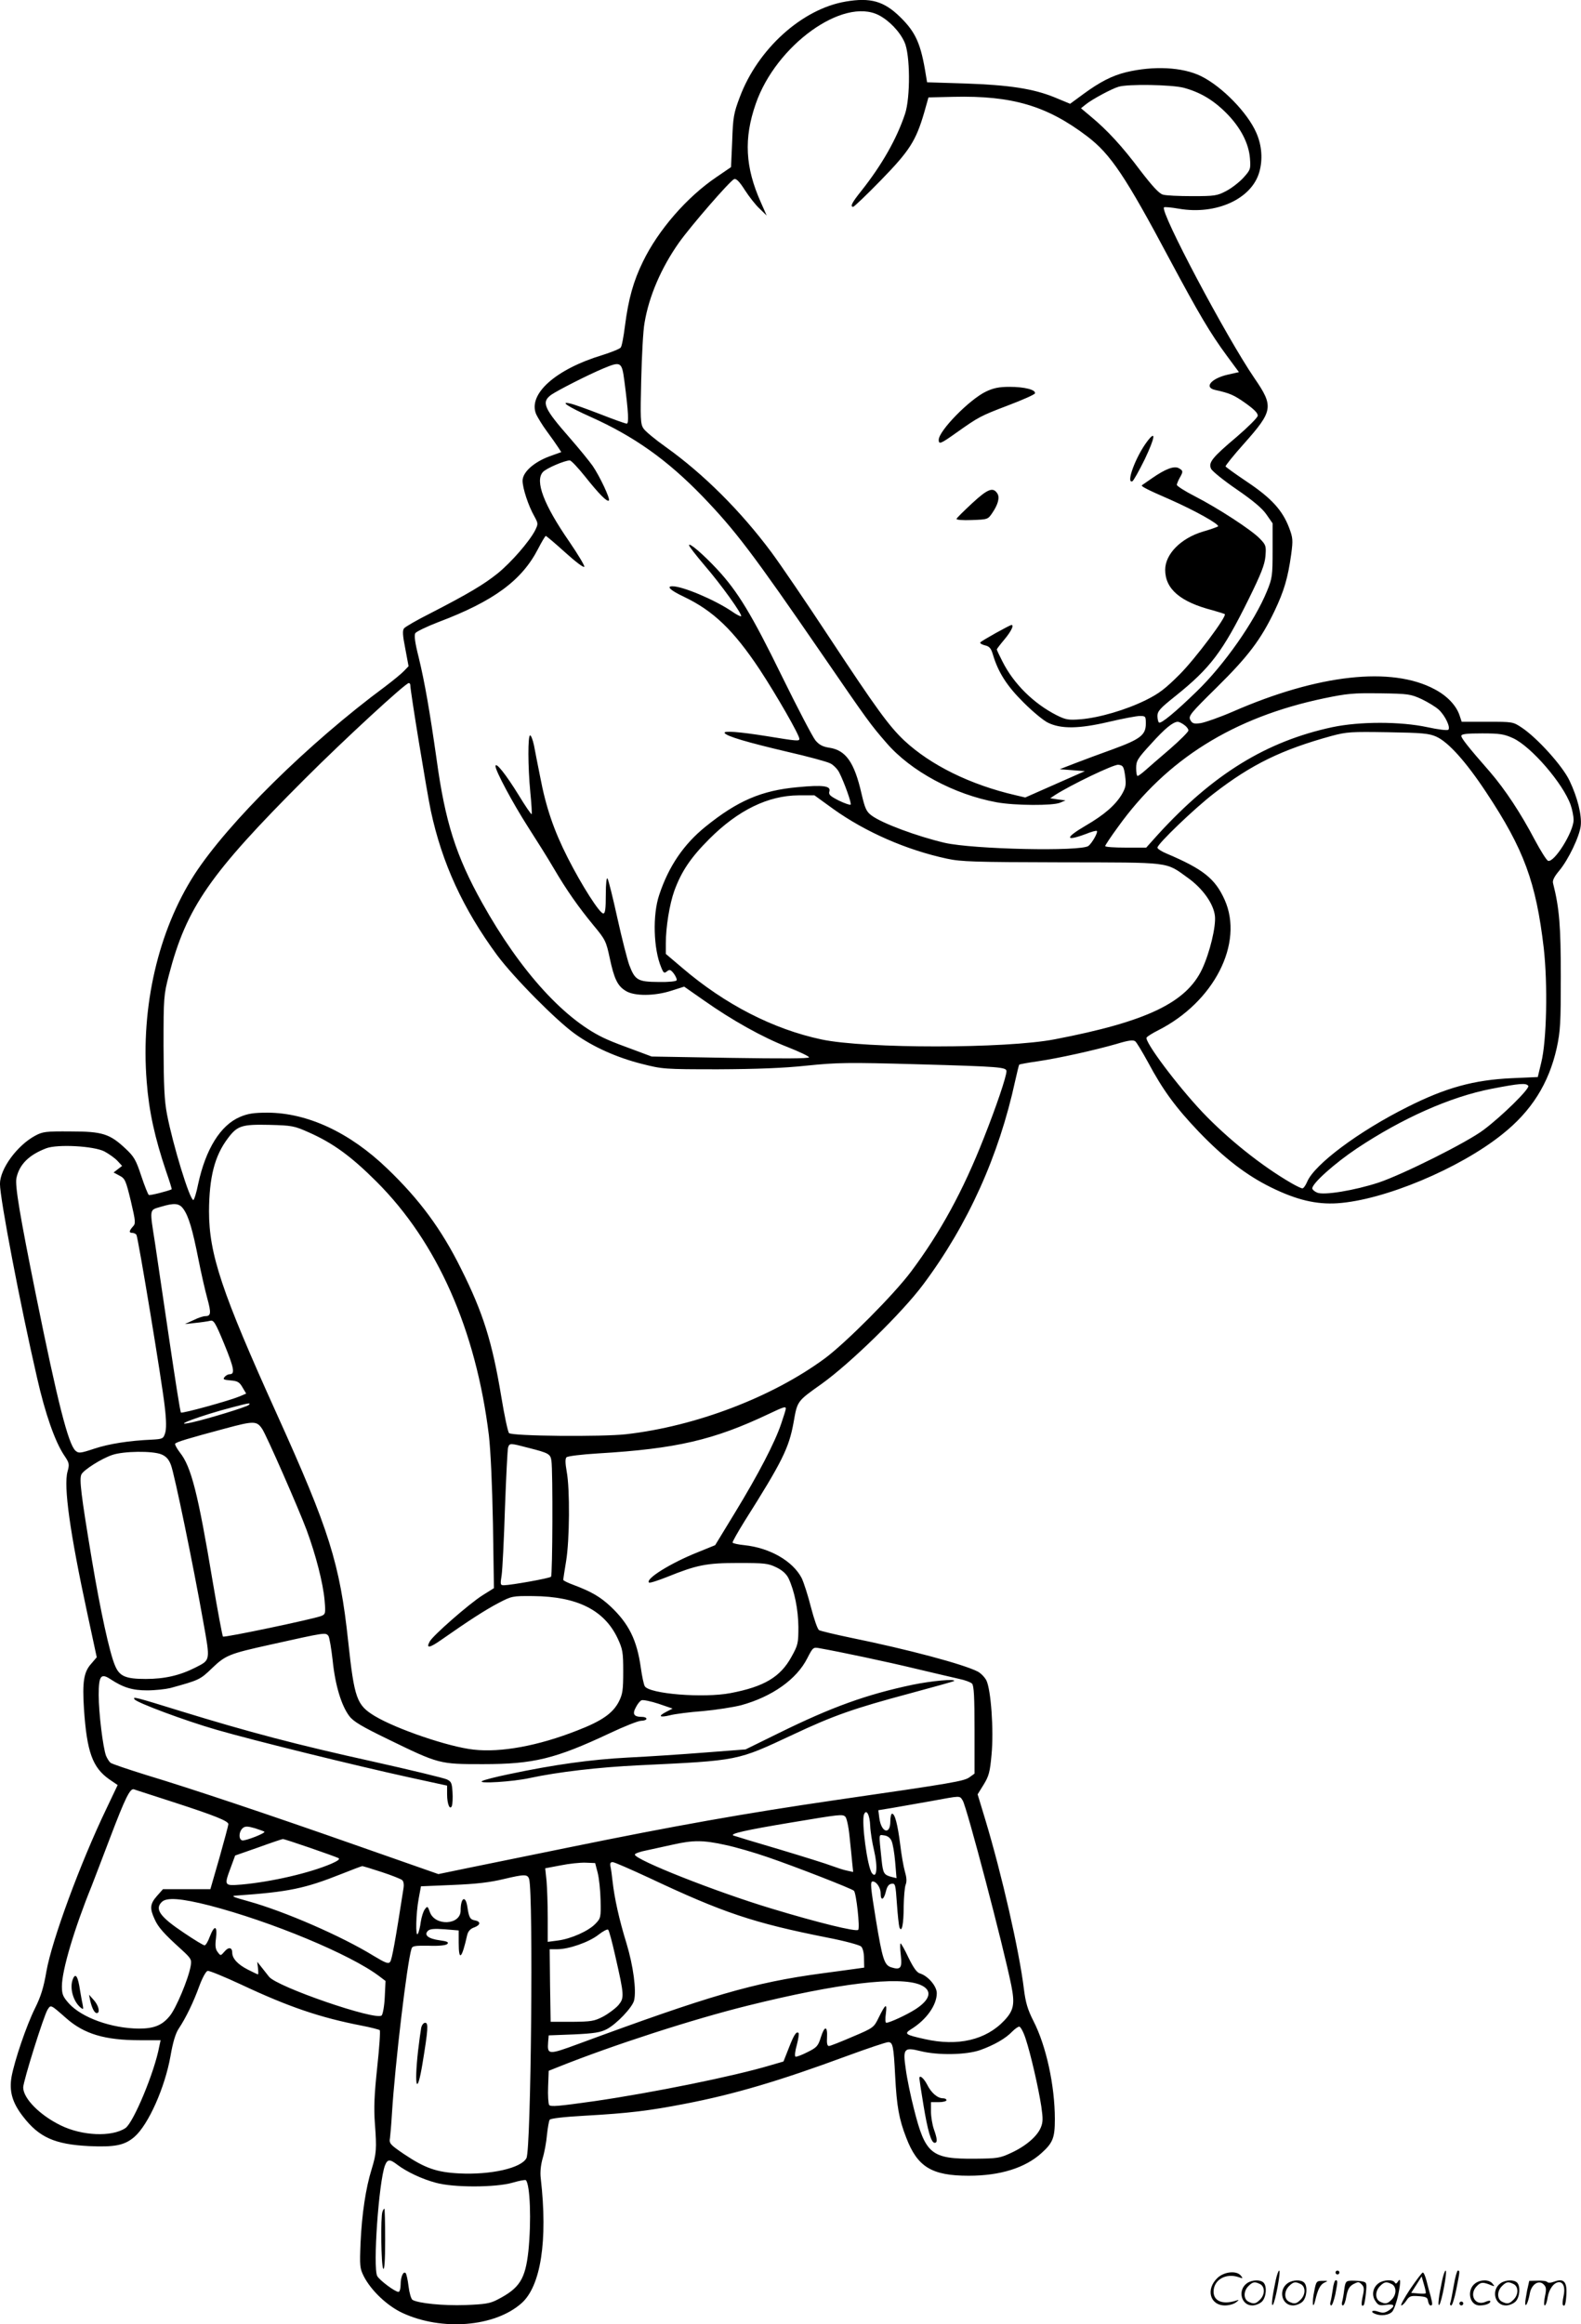 <?xml version="1.0" encoding="UTF-8"?>
<svg xmlns="http://www.w3.org/2000/svg" version="1.0" viewBox="0 0 816.821 1200.539" preserveAspectRatio="xMidYMid meet">
  <g transform="translate(-0.01,1200.816) scale(0.1,-0.1)" fill="#000000" stroke="none">
    <path d="M4369 12000 c-225 -38 -454 -245 -547 -494 -31 -82 -35 -104 -39 -226 l-6 -135 -76 -52 c-152 -103 -300 -273 -379 -436 -49 -100 -75 -192 -93 -332 -7 -55 -16 -105 -22 -112 -5 -7 -48 -24 -95 -39 -241 -73 -385 -201 -342 -305 8 -17 32 -57 55 -88 23 -31 49 -68 58 -82 l17 -26 -61 -22 c-81 -30 -139 -82 -139 -126 0 -38 30 -130 61 -184 20 -37 20 -39 4 -72 -30 -58 -123 -165 -193 -222 -71 -57 -149 -104 -349 -207 -68 -34 -128 -69 -135 -77 -9 -11 -8 -35 6 -105 l17 -91 -23 -24 c-13 -14 -57 -50 -98 -81 -396 -293 -811 -702 -986 -972 -186 -290 -277 -680 -246 -1068 12 -156 42 -291 101 -466 17 -49 30 -90 28 -91 -19 -9 -112 -33 -118 -29 -4 2 -22 47 -39 98 -27 82 -37 100 -81 141 -82 77 -120 89 -284 89 -128 1 -144 -1 -183 -22 -93 -50 -182 -171 -182 -249 0 -76 104 -621 192 -1003 42 -185 92 -327 139 -398 27 -40 29 -46 18 -85 -21 -77 13 -318 102 -731 l49 -228 -29 -34 c-38 -42 -46 -94 -37 -233 15 -222 44 -302 130 -363 l44 -30 -58 -122 c-136 -283 -282 -681 -310 -840 -14 -83 -29 -131 -59 -191 -45 -91 -105 -268 -121 -353 -13 -75 3 -134 59 -206 83 -108 164 -144 341 -153 134 -6 184 4 235 48 72 63 157 254 186 417 12 70 26 117 42 141 38 57 77 138 107 221 16 43 34 76 43 78 8 2 86 -30 174 -71 245 -115 406 -170 623 -212 47 -9 88 -20 92 -23 4 -4 -2 -90 -13 -192 -15 -142 -18 -209 -12 -290 10 -132 8 -155 -17 -237 -30 -96 -50 -229 -57 -378 -5 -122 -4 -133 17 -175 38 -74 122 -153 200 -189 203 -94 476 -72 614 50 100 88 137 323 100 645 -4 33 0 69 10 105 9 29 19 84 22 120 4 37 10 72 14 78 4 7 73 15 181 21 231 13 334 26 515 61 256 49 492 119 841 248 106 39 202 71 212 71 24 0 28 -19 36 -175 8 -156 20 -223 57 -318 58 -152 132 -197 323 -197 162 0 291 40 376 117 59 53 69 79 69 175 0 174 -45 379 -110 506 -31 61 -41 96 -50 167 -24 197 -114 591 -199 873 l-40 132 31 50 c27 44 33 65 41 156 12 126 -3 335 -27 383 -9 17 -29 37 -44 45 -74 38 -358 114 -657 175 -82 17 -156 35 -163 39 -8 4 -26 57 -42 118 -15 60 -37 128 -48 151 -46 88 -164 156 -296 170 -31 3 -58 9 -61 13 -2 3 26 53 62 111 194 307 229 377 253 509 20 113 17 109 145 200 147 105 417 368 526 515 230 308 390 663 474 1050 10 44 19 82 21 84 2 2 44 10 94 17 109 16 294 57 409 90 62 19 87 22 97 13 7 -6 36 -54 65 -107 77 -144 142 -233 263 -360 131 -136 245 -224 373 -287 132 -65 234 -89 343 -82 241 16 630 179 850 355 153 121 242 264 283 447 19 89 21 129 21 370 0 258 -7 351 -40 481 -4 14 6 34 32 65 47 56 105 177 111 232 6 54 -16 145 -58 233 -36 76 -167 221 -247 274 -45 30 -47 30 -178 30 l-132 0 -11 33 c-17 51 -64 101 -129 135 -222 119 -601 77 -1041 -115 -69 -30 -144 -56 -167 -60 -36 -5 -44 -2 -54 16 -11 21 0 34 137 169 162 160 227 246 298 394 49 103 69 170 86 292 10 75 9 86 -11 139 -34 89 -91 152 -215 235 -61 41 -111 77 -113 81 -1 4 41 57 94 116 152 171 156 193 55 340 -145 212 -489 861 -467 882 2 3 37 0 77 -7 192 -33 375 50 415 188 19 65 14 138 -15 204 -45 104 -178 240 -286 293 -96 47 -246 54 -387 20 -73 -18 -135 -50 -221 -113 l-68 -50 -82 34 c-109 44 -231 63 -464 71 l-193 6 -6 36 c-26 163 -52 222 -134 302 -83 81 -152 101 -281 79z m171 -70 c54 -28 108 -84 133 -139 30 -64 31 -287 3 -371 -43 -129 -119 -263 -226 -398 -49 -61 -59 -82 -42 -82 5 0 70 62 144 138 147 151 180 202 223 349 l22 78 129 3 c303 7 483 -46 691 -204 121 -92 197 -205 428 -639 149 -278 207 -377 294 -495 l62 -84 -58 -13 c-86 -20 -124 -66 -65 -79 77 -17 97 -26 158 -69 46 -33 64 -52 62 -65 -2 -10 -50 -58 -107 -107 -128 -108 -149 -134 -134 -166 6 -13 66 -61 133 -107 83 -57 131 -97 153 -129 l32 -46 0 -140 c0 -131 -2 -144 -29 -210 -64 -157 -222 -382 -363 -518 -110 -107 -184 -168 -195 -161 -4 3 -8 18 -8 34 0 25 14 40 93 103 181 145 244 229 378 500 65 132 83 178 87 222 4 53 3 58 -29 91 -43 45 -217 158 -336 219 -51 26 -93 53 -93 59 1 6 7 22 15 36 19 33 18 37 -5 50 -24 13 -69 -4 -138 -52 -26 -18 -49 -34 -52 -36 -7 -5 25 -22 145 -74 129 -57 258 -129 248 -139 -5 -3 -40 -16 -79 -27 -113 -34 -194 -116 -194 -197 0 -99 78 -166 245 -209 32 -9 60 -18 63 -20 11 -12 -152 -230 -233 -311 -73 -73 -106 -99 -175 -133 -103 -51 -241 -91 -336 -99 -63 -5 -77 -3 -125 21 -118 60 -222 162 -280 278 -16 31 -29 59 -29 62 0 2 18 26 40 52 35 42 50 74 36 74 -9 0 -156 -82 -161 -90 -3 -5 8 -11 23 -15 23 -5 32 -14 42 -48 27 -91 72 -162 159 -248 47 -47 104 -94 126 -104 68 -33 161 -31 311 4 72 17 146 31 163 31 30 0 31 -2 31 -40 0 -58 -29 -80 -168 -131 -64 -23 -153 -56 -197 -73 l-80 -31 65 -5 65 -5 -154 -68 -154 -68 -51 12 c-233 54 -438 155 -575 283 -78 74 -143 163 -385 530 -119 181 -254 379 -300 441 -160 215 -351 405 -547 545 -55 39 -107 82 -115 96 -15 22 -16 53 -11 252 3 125 10 256 17 292 23 139 87 286 178 415 61 86 264 320 285 328 11 4 27 -12 55 -56 22 -34 56 -78 77 -97 l36 -35 -30 68 c-81 181 -89 330 -26 510 105 302 451 551 635 457z m1575 -375 c85 -23 152 -62 220 -130 74 -74 117 -157 123 -235 4 -55 3 -59 -34 -100 -21 -23 -61 -54 -88 -68 -47 -25 -60 -27 -176 -27 -69 0 -137 3 -152 8 -19 5 -54 43 -117 125 -92 123 -170 208 -256 279 l-50 42 25 20 c32 26 134 81 169 91 48 15 273 11 336 -5z m-2889 -1515 c21 -162 24 -220 12 -220 -7 0 -68 22 -137 49 -70 27 -139 52 -156 55 -55 13 -8 -18 104 -68 228 -102 398 -223 581 -412 170 -177 257 -291 620 -819 232 -338 248 -360 329 -453 126 -147 351 -268 571 -308 94 -17 289 -18 327 -2 l28 12 -40 5 -39 6 24 16 c82 53 305 160 328 157 24 -3 28 -8 35 -57 6 -47 4 -59 -17 -96 -34 -56 -90 -105 -186 -161 -108 -63 -109 -84 -1 -44 29 12 55 19 58 16 7 -6 -23 -60 -43 -77 -37 -30 -596 -18 -744 16 -144 34 -324 101 -377 141 -27 20 -34 36 -52 113 -37 162 -81 224 -166 237 -33 5 -52 14 -72 38 -14 17 -92 166 -173 331 -156 319 -228 438 -335 553 -72 77 -145 140 -145 124 0 -6 36 -52 80 -104 84 -97 197 -254 189 -263 -3 -2 -25 9 -49 26 -89 60 -253 129 -306 129 -33 0 -9 -22 59 -54 153 -73 257 -173 392 -376 88 -134 205 -338 205 -358 0 -13 -11 -12 -170 14 -138 22 -224 29 -216 16 10 -17 116 -48 324 -97 105 -24 205 -51 222 -60 16 -8 37 -29 46 -47 26 -51 65 -160 59 -166 -3 -3 -30 6 -61 21 -45 23 -54 31 -49 47 9 29 -32 35 -166 22 -185 -17 -308 -70 -473 -203 -113 -91 -191 -205 -240 -353 -35 -103 -30 -279 10 -374 12 -30 16 -33 30 -21 14 11 19 9 35 -11 10 -14 17 -29 15 -35 -2 -6 -41 -10 -94 -9 -107 1 -121 9 -151 88 -10 28 -38 137 -61 241 -23 105 -46 197 -51 205 -5 9 -9 -25 -9 -82 0 -74 -3 -98 -13 -98 -19 0 -112 146 -184 288 -71 140 -112 259 -142 417 -12 61 -27 134 -32 163 -6 28 -15 52 -20 52 -12 0 -12 -158 1 -294 6 -60 9 -111 7 -113 -3 -2 -33 42 -67 98 -66 107 -119 174 -120 150 0 -24 88 -189 168 -314 43 -67 103 -162 132 -212 68 -116 128 -201 207 -297 60 -72 65 -82 83 -167 23 -109 41 -146 83 -171 44 -28 150 -27 236 1 l66 21 103 -72 c145 -102 302 -190 431 -240 61 -24 111 -48 111 -53 0 -7 -142 -7 -407 -3 l-406 7 -91 34 c-50 18 -113 42 -139 54 -213 93 -447 349 -646 706 -135 242 -191 418 -235 740 -36 252 -61 397 -93 529 -19 75 -24 113 -17 124 6 8 59 34 119 57 286 108 431 215 515 378 19 37 37 67 40 67 3 0 48 -38 100 -85 52 -47 96 -81 99 -74 2 6 -33 64 -78 130 -132 191 -178 313 -136 359 17 19 112 60 139 60 7 0 42 -37 78 -82 74 -93 115 -134 124 -125 8 8 -47 125 -84 179 -17 24 -69 88 -117 143 -136 155 -149 186 -97 224 35 24 190 103 269 136 91 38 96 35 109 -65z m-1106 -1571 c0 -32 85 -549 106 -649 58 -271 167 -507 342 -745 87 -117 308 -340 404 -408 93 -67 217 -122 344 -154 107 -27 115 -28 394 -28 199 1 338 6 459 19 157 16 212 17 570 7 430 -12 461 -15 461 -36 0 -27 -52 -181 -117 -345 -108 -275 -225 -488 -376 -690 -89 -119 -336 -367 -445 -448 -271 -200 -667 -351 -1027 -392 -124 -14 -589 -10 -605 6 -6 6 -24 90 -40 188 -47 283 -94 434 -208 661 -101 204 -215 358 -381 517 -194 187 -412 288 -618 289 -73 0 -103 -5 -143 -22 -101 -43 -177 -166 -216 -346 -9 -46 -21 -83 -25 -83 -19 0 -106 286 -136 442 -14 73 -17 148 -18 353 0 254 1 263 28 368 91 348 210 520 702 1012 204 204 520 495 537 495 5 0 8 -5 8 -11z m5225 -72 c33 -16 73 -40 89 -55 33 -31 61 -91 49 -103 -5 -5 -53 1 -108 13 -140 30 -350 30 -492 0 -340 -73 -615 -242 -900 -554 l-61 -68 -106 0 c-58 0 -106 3 -106 8 0 4 29 48 65 97 252 352 598 568 1065 666 120 25 153 28 290 26 146 -2 158 -4 215 -30z m-1227 -133 c12 -8 22 -21 22 -29 0 -7 -44 -51 -97 -97 -53 -45 -110 -95 -127 -110 -17 -15 -34 -27 -38 -28 -5 0 -8 18 -8 41 0 37 7 49 78 126 71 79 112 112 137 113 6 0 21 -7 33 -16z m1303 -61 c62 -28 153 -129 258 -288 195 -294 257 -464 297 -805 21 -188 15 -478 -13 -590 l-18 -75 -135 -6 c-195 -9 -341 -49 -539 -149 -252 -126 -479 -296 -517 -385 -8 -19 -19 -35 -25 -35 -6 0 -31 12 -57 27 -151 87 -328 228 -460 367 -132 140 -300 365 -288 385 4 6 31 23 59 37 289 146 445 450 344 675 -49 109 -111 158 -299 238 -27 11 -48 25 -48 31 0 19 192 203 292 280 194 150 350 226 608 297 79 21 100 22 291 19 178 -3 212 -6 250 -23z m397 -8 c94 -44 258 -234 297 -345 8 -23 15 -58 15 -77 0 -62 -101 -223 -132 -211 -8 3 -39 53 -69 109 -72 137 -152 258 -230 349 -114 130 -149 175 -149 187 0 10 28 13 108 13 92 0 114 -4 160 -25z m-3512 -366 c167 -119 377 -211 586 -256 73 -16 144 -18 593 -19 573 -1 535 4 652 -80 77 -55 133 -134 140 -197 6 -54 -26 -188 -66 -274 -82 -174 -287 -272 -761 -363 -252 -49 -978 -49 -1205 -1 -250 53 -499 181 -719 369 l-86 73 0 54 c0 84 19 202 44 272 37 101 85 172 181 268 149 149 304 224 461 225 l82 0 98 -71z m3590 -1430 c8 -14 -136 -156 -231 -227 -86 -65 -417 -230 -542 -272 -125 -41 -284 -67 -318 -52 -14 6 -25 16 -25 22 0 26 115 129 230 206 236 157 484 267 695 308 149 29 181 31 191 15z m-6300 -240 c124 -55 218 -123 349 -254 314 -313 514 -765 581 -1311 9 -80 17 -253 21 -459 l5 -330 -59 -37 c-68 -43 -257 -208 -273 -239 -20 -37 -1 -34 63 11 134 94 225 153 292 188 69 36 72 37 180 36 227 -2 367 -72 436 -218 26 -56 29 -71 29 -171 0 -95 -3 -117 -22 -155 -31 -61 -88 -101 -215 -150 -203 -80 -396 -115 -536 -99 -129 14 -398 106 -510 173 -94 57 -106 89 -138 386 -43 403 -98 576 -369 1175 -285 630 -350 826 -350 1047 1 176 29 286 97 376 49 66 73 73 213 70 118 -3 130 -5 206 -39z m-1057 -98 c24 -13 54 -34 68 -49 l24 -26 -22 -17 -22 -17 30 -16 c29 -15 33 -24 59 -131 25 -107 26 -117 10 -133 -20 -23 -20 -32 -2 -32 8 0 18 -5 21 -10 9 -15 132 -759 146 -885 9 -75 9 -119 2 -140 -9 -28 -13 -30 -69 -33 -115 -5 -220 -21 -298 -47 -72 -24 -80 -24 -96 -10 -37 34 -92 249 -204 803 -83 411 -109 565 -101 605 15 71 65 120 154 154 58 22 245 12 300 -16z m409 -298 c27 -38 47 -106 77 -258 14 -71 35 -163 46 -203 21 -76 19 -92 -10 -92 -11 0 -38 -9 -62 -21 l-44 -20 55 6 c30 3 64 8 76 11 18 5 27 -9 73 -121 51 -124 56 -155 28 -155 -8 0 -20 -6 -26 -14 -11 -12 -6 -15 30 -18 36 -3 46 -8 62 -36 l19 -32 -35 -15 c-56 -23 -296 -89 -302 -83 -4 3 -30 172 -60 374 -30 203 -63 428 -74 501 -28 179 -30 170 27 187 73 22 98 20 120 -11z m337 -1012 c-10 -10 -216 -73 -294 -90 -119 -26 47 36 209 78 88 23 98 25 85 12z m2775 -19 c0 -5 -11 -40 -24 -78 -33 -98 -118 -261 -238 -458 l-103 -169 -91 -37 c-138 -55 -270 -137 -251 -156 3 -4 46 10 94 29 154 62 202 72 368 72 136 0 154 -2 197 -23 31 -15 51 -34 62 -56 31 -66 50 -161 51 -251 0 -85 -2 -94 -36 -155 -57 -104 -141 -154 -314 -187 -141 -27 -423 -4 -444 36 -5 9 -14 51 -20 94 -20 144 -62 229 -158 319 -53 49 -98 75 -188 109 -30 11 -55 23 -55 27 0 4 7 48 15 97 18 109 20 372 3 462 -8 45 -8 67 -1 74 6 6 80 15 164 20 403 24 596 69 879 203 80 38 90 41 90 28z m-2705 -105 c23 -35 187 -409 229 -521 48 -130 85 -274 93 -363 6 -69 5 -73 -18 -82 -37 -15 -501 -113 -507 -106 -3 3 -27 131 -53 284 -76 456 -111 593 -169 666 -16 21 -27 41 -25 46 6 9 66 27 260 79 148 40 162 39 190 -3z m1378 -98 c102 -26 111 -31 116 -66 8 -51 6 -591 -2 -599 -7 -8 -203 -43 -243 -44 -19 0 -20 3 -12 53 4 28 12 184 17 346 6 161 13 302 16 312 8 24 9 24 108 -2z m-1899 -33 c24 -10 38 -25 49 -54 18 -45 116 -520 167 -809 37 -206 38 -198 -40 -238 -81 -41 -159 -59 -257 -59 -105 0 -136 14 -159 70 -28 66 -75 282 -119 544 -57 342 -66 419 -54 443 13 24 103 81 159 100 58 20 208 22 254 3z m863 -938 c5 -7 15 -65 22 -128 13 -127 45 -232 86 -286 21 -28 65 -54 199 -119 265 -129 266 -129 491 -129 262 0 373 27 656 160 74 35 147 64 162 64 15 0 27 5 27 10 0 6 -10 10 -22 10 -43 0 -52 14 -33 49 9 18 22 34 30 37 8 3 47 -5 87 -18 l73 -25 -33 -17 c-45 -23 -34 -31 22 -17 24 6 100 16 168 21 67 6 156 20 196 30 161 44 288 134 343 243 30 58 30 58 67 51 97 -17 344 -69 497 -106 94 -22 194 -46 222 -52 29 -6 58 -17 65 -24 10 -10 13 -70 13 -239 l0 -226 -25 -18 c-28 -21 -79 -30 -695 -119 -467 -68 -832 -133 -1375 -244 -201 -41 -435 -89 -520 -106 l-155 -32 -405 142 c-478 168 -870 299 -1105 370 -93 29 -176 57 -184 63 -7 6 -17 22 -23 36 -16 43 -38 222 -38 314 0 98 11 114 59 83 68 -45 116 -59 191 -59 41 0 95 6 120 12 149 41 154 43 215 102 71 68 89 75 301 122 288 64 286 64 301 45z m-802 -858 c216 -70 285 -98 285 -114 0 -6 -21 -84 -46 -173 l-47 -163 -122 0 -123 0 -31 -35 c-36 -41 -38 -64 -12 -120 18 -41 47 -74 140 -158 50 -46 52 -51 46 -85 -12 -67 -76 -219 -108 -257 -39 -48 -81 -65 -159 -65 -141 1 -295 56 -362 130 -31 35 -36 47 -36 89 0 82 64 297 153 516 13 33 56 146 96 251 78 205 103 256 123 250 7 -3 99 -32 203 -66z m4079 8 c21 -33 210 -752 251 -955 19 -96 13 -129 -36 -181 -95 -101 -240 -135 -412 -96 -99 22 -107 27 -71 50 80 49 134 125 134 187 0 36 -45 89 -87 102 -16 4 -34 30 -59 81 -19 41 -38 74 -41 74 -3 0 -3 -27 1 -60 8 -68 -1 -79 -51 -63 -34 12 -44 41 -78 248 -27 166 -30 195 -16 195 19 0 41 -32 41 -61 0 -41 16 -36 27 9 6 26 15 38 29 40 20 3 21 -3 28 -103 4 -58 10 -113 13 -122 12 -31 22 16 22 109 1 48 5 98 10 111 7 17 5 39 -4 69 -7 25 -18 87 -24 139 -13 102 -27 159 -42 159 -5 0 -9 -18 -9 -39 0 -73 -47 -59 -57 17 l-5 40 73 12 c41 7 130 23 199 35 158 29 147 29 164 3z m-478 -131 c1 -28 10 -86 20 -127 20 -85 14 -150 -11 -117 -24 32 -55 266 -41 303 12 31 30 -2 32 -59z m-107 -52 c5 -49 12 -112 14 -138 l5 -48 -32 7 c-17 3 -52 15 -77 24 -25 10 -147 48 -270 85 -123 36 -231 69 -239 72 -24 9 66 29 295 67 257 43 267 44 282 31 7 -5 17 -50 22 -100z m-3023 22 c8 -7 -97 -48 -114 -45 -21 5 -18 48 4 65 12 9 26 8 61 -2 25 -8 47 -16 49 -18z m3240 -47 c7 -14 15 -63 19 -109 l7 -84 -28 7 c-37 10 -42 19 -49 86 -15 145 -16 131 13 128 17 -2 31 -12 38 -28z m-3005 -36 c73 -25 139 -49 147 -53 10 -5 -1 -14 -35 -29 -114 -49 -311 -94 -465 -108 -91 -7 -91 -7 -55 90 l22 60 120 42 c66 24 123 43 126 43 4 1 67 -20 140 -45z m2145 15 c53 -11 153 -40 222 -64 143 -49 433 -162 444 -173 12 -12 32 -192 22 -202 -11 -11 -207 37 -448 110 -286 86 -706 252 -706 279 0 5 26 15 58 21 31 7 93 20 137 30 106 24 157 24 271 -1z m-658 -144 c7 -27 14 -91 15 -142 2 -88 1 -93 -26 -121 -36 -38 -126 -78 -194 -87 l-53 -7 0 124 c0 67 -3 153 -6 189 l-7 67 79 15 c44 9 102 15 129 14 l50 -2 13 -50z m265 -26 c384 -181 539 -233 922 -309 88 -17 166 -38 174 -46 9 -8 15 -34 15 -61 l1 -48 -50 -7 c-27 -4 -104 -14 -170 -23 -350 -47 -579 -114 -1259 -365 -152 -56 -159 -56 -154 10 l3 35 130 5 c106 5 137 10 170 27 50 26 132 112 141 148 13 52 -4 179 -39 295 -38 123 -62 232 -72 320 -3 30 -8 65 -11 78 -3 15 0 22 11 22 9 0 93 -37 188 -81z m-1382 30 c52 -17 100 -36 107 -42 7 -6 10 -22 7 -41 -43 -277 -60 -369 -69 -381 -9 -12 -23 -7 -86 31 -164 101 -460 230 -648 282 -79 22 -91 27 -62 29 272 19 354 36 545 112 55 22 103 40 106 40 3 1 48 -13 100 -30z m763 -37 c22 -79 10 -1398 -14 -1441 -27 -52 -184 -87 -347 -79 -118 6 -177 27 -286 100 -72 49 -77 55 -72 83 2 16 7 73 10 125 16 257 78 779 101 852 4 15 17 17 89 16 54 -2 89 2 96 9 9 9 0 14 -39 19 -59 8 -83 27 -61 49 10 10 33 12 87 8 l72 -6 0 -63 c0 -99 16 -85 44 40 5 19 16 32 37 39 32 12 34 30 3 36 -25 4 -31 15 -39 68 -9 64 -35 51 -35 -17 0 -76 -133 -82 -159 -8 -11 31 -13 32 -26 14 -8 -10 -17 -39 -21 -65 -3 -25 -10 -53 -15 -61 -13 -23 -10 105 4 180 l12 65 165 7 c121 5 191 13 265 31 106 25 121 25 129 -1z m-1652 -136 c320 -83 729 -253 877 -365 l33 -25 -4 -83 c-2 -46 -10 -89 -16 -95 -29 -29 -542 148 -582 200 -12 15 -30 38 -41 52 l-20 25 4 -32 c2 -18 2 -33 0 -33 -2 0 -26 11 -53 25 -51 26 -80 57 -80 87 0 28 -19 31 -40 6 -20 -23 -20 -23 -35 -3 -12 15 -14 33 -9 72 8 66 -8 70 -32 8 -9 -25 -21 -45 -27 -45 -6 0 -54 29 -107 65 -123 82 -152 122 -114 159 25 25 100 19 246 -18z m2097 -261 c47 -206 47 -216 16 -254 -15 -17 -51 -44 -79 -59 -46 -24 -62 -26 -161 -27 l-110 0 -3 188 -2 187 39 0 c60 0 163 36 212 74 24 19 47 31 51 27 5 -4 21 -65 37 -136z m1576 -149 c64 -27 54 -75 -25 -126 -45 -29 -134 -70 -151 -70 -5 0 -6 21 -2 48 7 56 -2 50 -37 -21 -25 -51 -26 -53 -135 -99 -60 -26 -116 -48 -122 -48 -9 0 -12 14 -10 45 3 60 -13 61 -32 0 -14 -45 -21 -53 -70 -77 -29 -15 -57 -25 -61 -23 -5 3 -2 30 7 61 8 31 12 58 9 61 -11 11 -24 -9 -50 -76 l-28 -71 -69 -20 c-187 -56 -606 -141 -909 -185 -185 -26 -226 -30 -233 -19 -4 8 -7 50 -5 95 l3 81 50 20 c280 112 693 246 980 317 463 115 780 153 890 107z m-4412 -173 c92 -81 199 -113 379 -113 l108 0 -7 -32 c-24 -132 -134 -395 -175 -422 -71 -47 -224 -40 -334 14 -109 53 -194 140 -194 196 0 32 107 373 126 402 17 26 14 28 97 -45z m4956 -105 c27 -82 66 -253 81 -350 9 -62 9 -82 -3 -110 -19 -45 -77 -95 -153 -130 -58 -27 -71 -29 -186 -30 -227 -2 -257 23 -316 257 -17 66 -36 158 -42 204 -16 108 -10 116 75 95 92 -23 237 -20 309 5 73 26 133 61 165 95 14 14 30 26 37 26 7 0 22 -28 33 -62z m-3245 -652 c48 -36 126 -73 197 -92 92 -26 310 -25 397 0 34 10 65 16 69 13 22 -23 29 -210 13 -367 -16 -144 -45 -191 -160 -250 -38 -20 -64 -24 -166 -28 -114 -4 -243 9 -273 27 -7 5 -16 36 -20 69 -4 34 -11 65 -15 69 -12 12 -26 -19 -26 -59 0 -21 -5 -38 -11 -38 -18 0 -98 60 -110 82 -23 44 8 486 40 571 13 33 25 34 65 3z M5095 9986 c-85 -40 -245 -203 -245 -250 0 -25 11 -20 91 37 116 82 123 86 267 141 74 28 137 56 139 62 6 19 -54 34 -131 34 -54 0 -83 -6 -121 -24z M5927 9728 c-59 -78 -111 -218 -77 -206 6 2 35 54 65 115 53 112 59 153 12 91z M5023 9409 c-43 -40 -80 -76 -81 -81 -2 -5 33 -8 79 -6 82 3 83 3 106 37 30 44 39 80 26 100 -22 35 -50 24 -130 -50z M4715 3306 c-237 -50 -416 -114 -692 -250 l-171 -84 -209 -16 c-114 -9 -293 -21 -398 -26 -191 -10 -380 -36 -616 -86 -68 -14 -131 -30 -139 -36 -22 -14 160 -3 246 16 149 32 357 56 564 66 521 25 505 22 796 158 210 99 316 136 604 213 123 33 226 62 229 64 12 13 -117 1 -214 -19z M695 3231 c10 -17 262 -111 422 -157 197 -57 722 -186 991 -245 l202 -44 0 -45 c0 -51 15 -85 25 -59 3 9 5 41 3 70 -3 47 -6 55 -29 66 -14 7 -188 49 -385 93 -390 86 -640 152 -991 260 -236 73 -248 76 -238 61z M376 1784 c-17 -44 2 -113 40 -145 15 -12 16 -11 11 16 -4 17 -9 48 -13 70 -11 76 -24 96 -38 59z M466 1675 c9 -39 22 -65 34 -65 19 0 10 39 -15 67 l-25 28 6 -30z M2176 1533 c-3 -16 -10 -68 -16 -118 -21 -190 -5 -236 23 -65 29 176 31 210 14 210 -9 0 -18 -12 -21 -27z M4750 1273 c0 -4 9 -66 21 -137 22 -134 40 -196 58 -196 15 0 14 20 -4 70 -8 23 -15 64 -15 91 l0 49 40 0 c22 0 40 5 40 10 0 6 -8 10 -18 10 -28 0 -61 28 -82 71 -18 34 -40 52 -40 32z M1976 584 c-10 -26 -7 -278 4 -294 6 -10 10 39 10 148 0 89 -2 162 -4 162 -2 0 -7 -7 -10 -16z M6591 230 c-18 -85 -24 -135 -15 -127 12 11 43 177 33 177 -4 0 -12 -22 -18 -50z M6900 270 c0 -5 5 -10 10 -10 6 0 10 5 10 10 0 6 -4 10 -10 10 -5 0 -10 -4 -10 -10z M7451 230 c-18 -85 -24 -135 -15 -127 12 11 43 177 33 177 -4 0 -12 -22 -18 -50z M7511 203 c-7 -42 -15 -82 -18 -90 -3 -7 -1 -13 5 -13 5 0 17 37 26 83 19 95 19 97 8 97 -4 0 -14 -34 -21 -77z M6291 243 c-63 -59 -40 -143 38 -143 20 0 46 7 57 16 18 14 18 15 -6 7 -64 -19 -110 0 -110 48 0 61 63 98 130 75 22 -8 23 -7 11 8 -22 27 -85 21 -120 -11z M7286 185 c-31 -47 -52 -85 -46 -85 5 0 17 11 26 25 15 23 23 26 63 23 39 -3 46 -6 49 -25 2 -13 8 -23 13 -23 11 0 11 6 0 50 -6 19 -15 54 -21 78 -6 23 -14 42 -19 42 -4 0 -33 -38 -65 -85z m80 -22 c-2 -3 -20 -3 -40 -1 l-35 3 27 42 27 43 12 -42 c7 -23 11 -43 9 -45z M6443 215 c-50 -35 -31 -115 27 -115 17 0 39 9 50 20 22 22 27 79 8 98 -16 16 -59 15 -85 -3z m68 -5 c25 -14 25 -54 -1 -80 -23 -23 -33 -24 -61 -10 -25 14 -25 54 1 80 23 23 33 24 61 10z M6653 215 c-50 -35 -31 -115 27 -115 17 0 39 9 50 20 22 22 27 79 8 98 -16 16 -59 15 -85 -3z m68 -5 c25 -14 25 -54 -1 -80 -23 -23 -33 -24 -61 -10 -25 14 -25 54 1 80 23 23 33 24 61 10z M6790 173 c-12 -56 -8 -100 5 -48 13 57 26 83 48 93 20 9 19 10 -10 9 -31 0 -33 -2 -43 -54z M6886 183 c-4 -27 -9 -56 -12 -65 -3 -10 -1 -18 4 -18 5 0 14 26 21 57 13 68 13 73 2 73 -5 0 -12 -21 -15 -47z M6945 181 c-3 -25 -8 -54 -11 -63 -3 -10 -1 -18 4 -18 6 0 14 21 18 47 7 36 15 51 36 63 25 13 29 13 43 -1 13 -13 14 -24 6 -60 -9 -41 -8 -59 5 -47 3 3 8 31 11 61 5 53 4 56 -18 61 -13 3 -38 4 -56 4 -29 -1 -32 -4 -38 -47z M7123 215 c-30 -21 -38 -62 -17 -92 14 -22 21 -25 55 -20 45 6 50 -5 14 -29 -20 -13 -31 -14 -55 -6 -30 11 -44 -1 -14 -12 30 -12 71 -6 87 12 9 10 23 49 31 87 14 68 13 93 -3 66 -6 -9 -11 -10 -15 -2 -10 16 -58 14 -83 -4z m68 -5 c25 -14 25 -54 -1 -80 -23 -23 -33 -24 -61 -10 -25 14 -25 54 1 80 23 23 33 24 61 10z M7623 215 c-47 -33 -32 -115 21 -115 31 0 56 10 56 21 0 5 -11 4 -24 -2 -55 -25 -89 38 -45 82 20 20 31 21 74 3 18 -7 18 -6 6 9 -17 21 -59 22 -88 2z M7753 215 c-50 -35 -31 -115 27 -115 17 0 39 9 50 20 22 22 27 79 8 98 -16 16 -59 15 -85 -3z m68 -5 c25 -14 25 -54 -1 -80 -23 -23 -33 -24 -61 -10 -25 14 -25 54 1 80 23 23 33 24 61 10z M7890 178 c-5 -27 -10 -57 -10 -66 1 -27 16 5 24 51 9 47 47 71 72 45 13 -13 14 -24 6 -62 -5 -25 -6 -46 -1 -46 5 0 12 19 15 42 7 43 33 78 59 78 23 0 33 -29 23 -73 -5 -22 -6 -42 -3 -45 10 -11 15 6 18 58 3 64 -15 81 -63 63 -18 -7 -32 -7 -36 -2 -3 5 -25 8 -49 7 l-44 -1 -11 -49z M7540 110 c0 -5 5 -10 10 -10 6 0 10 5 10 10 0 6 -4 10 -10 10 -5 0 -10 -4 -10 -10z"></path>
  </g>
</svg>
